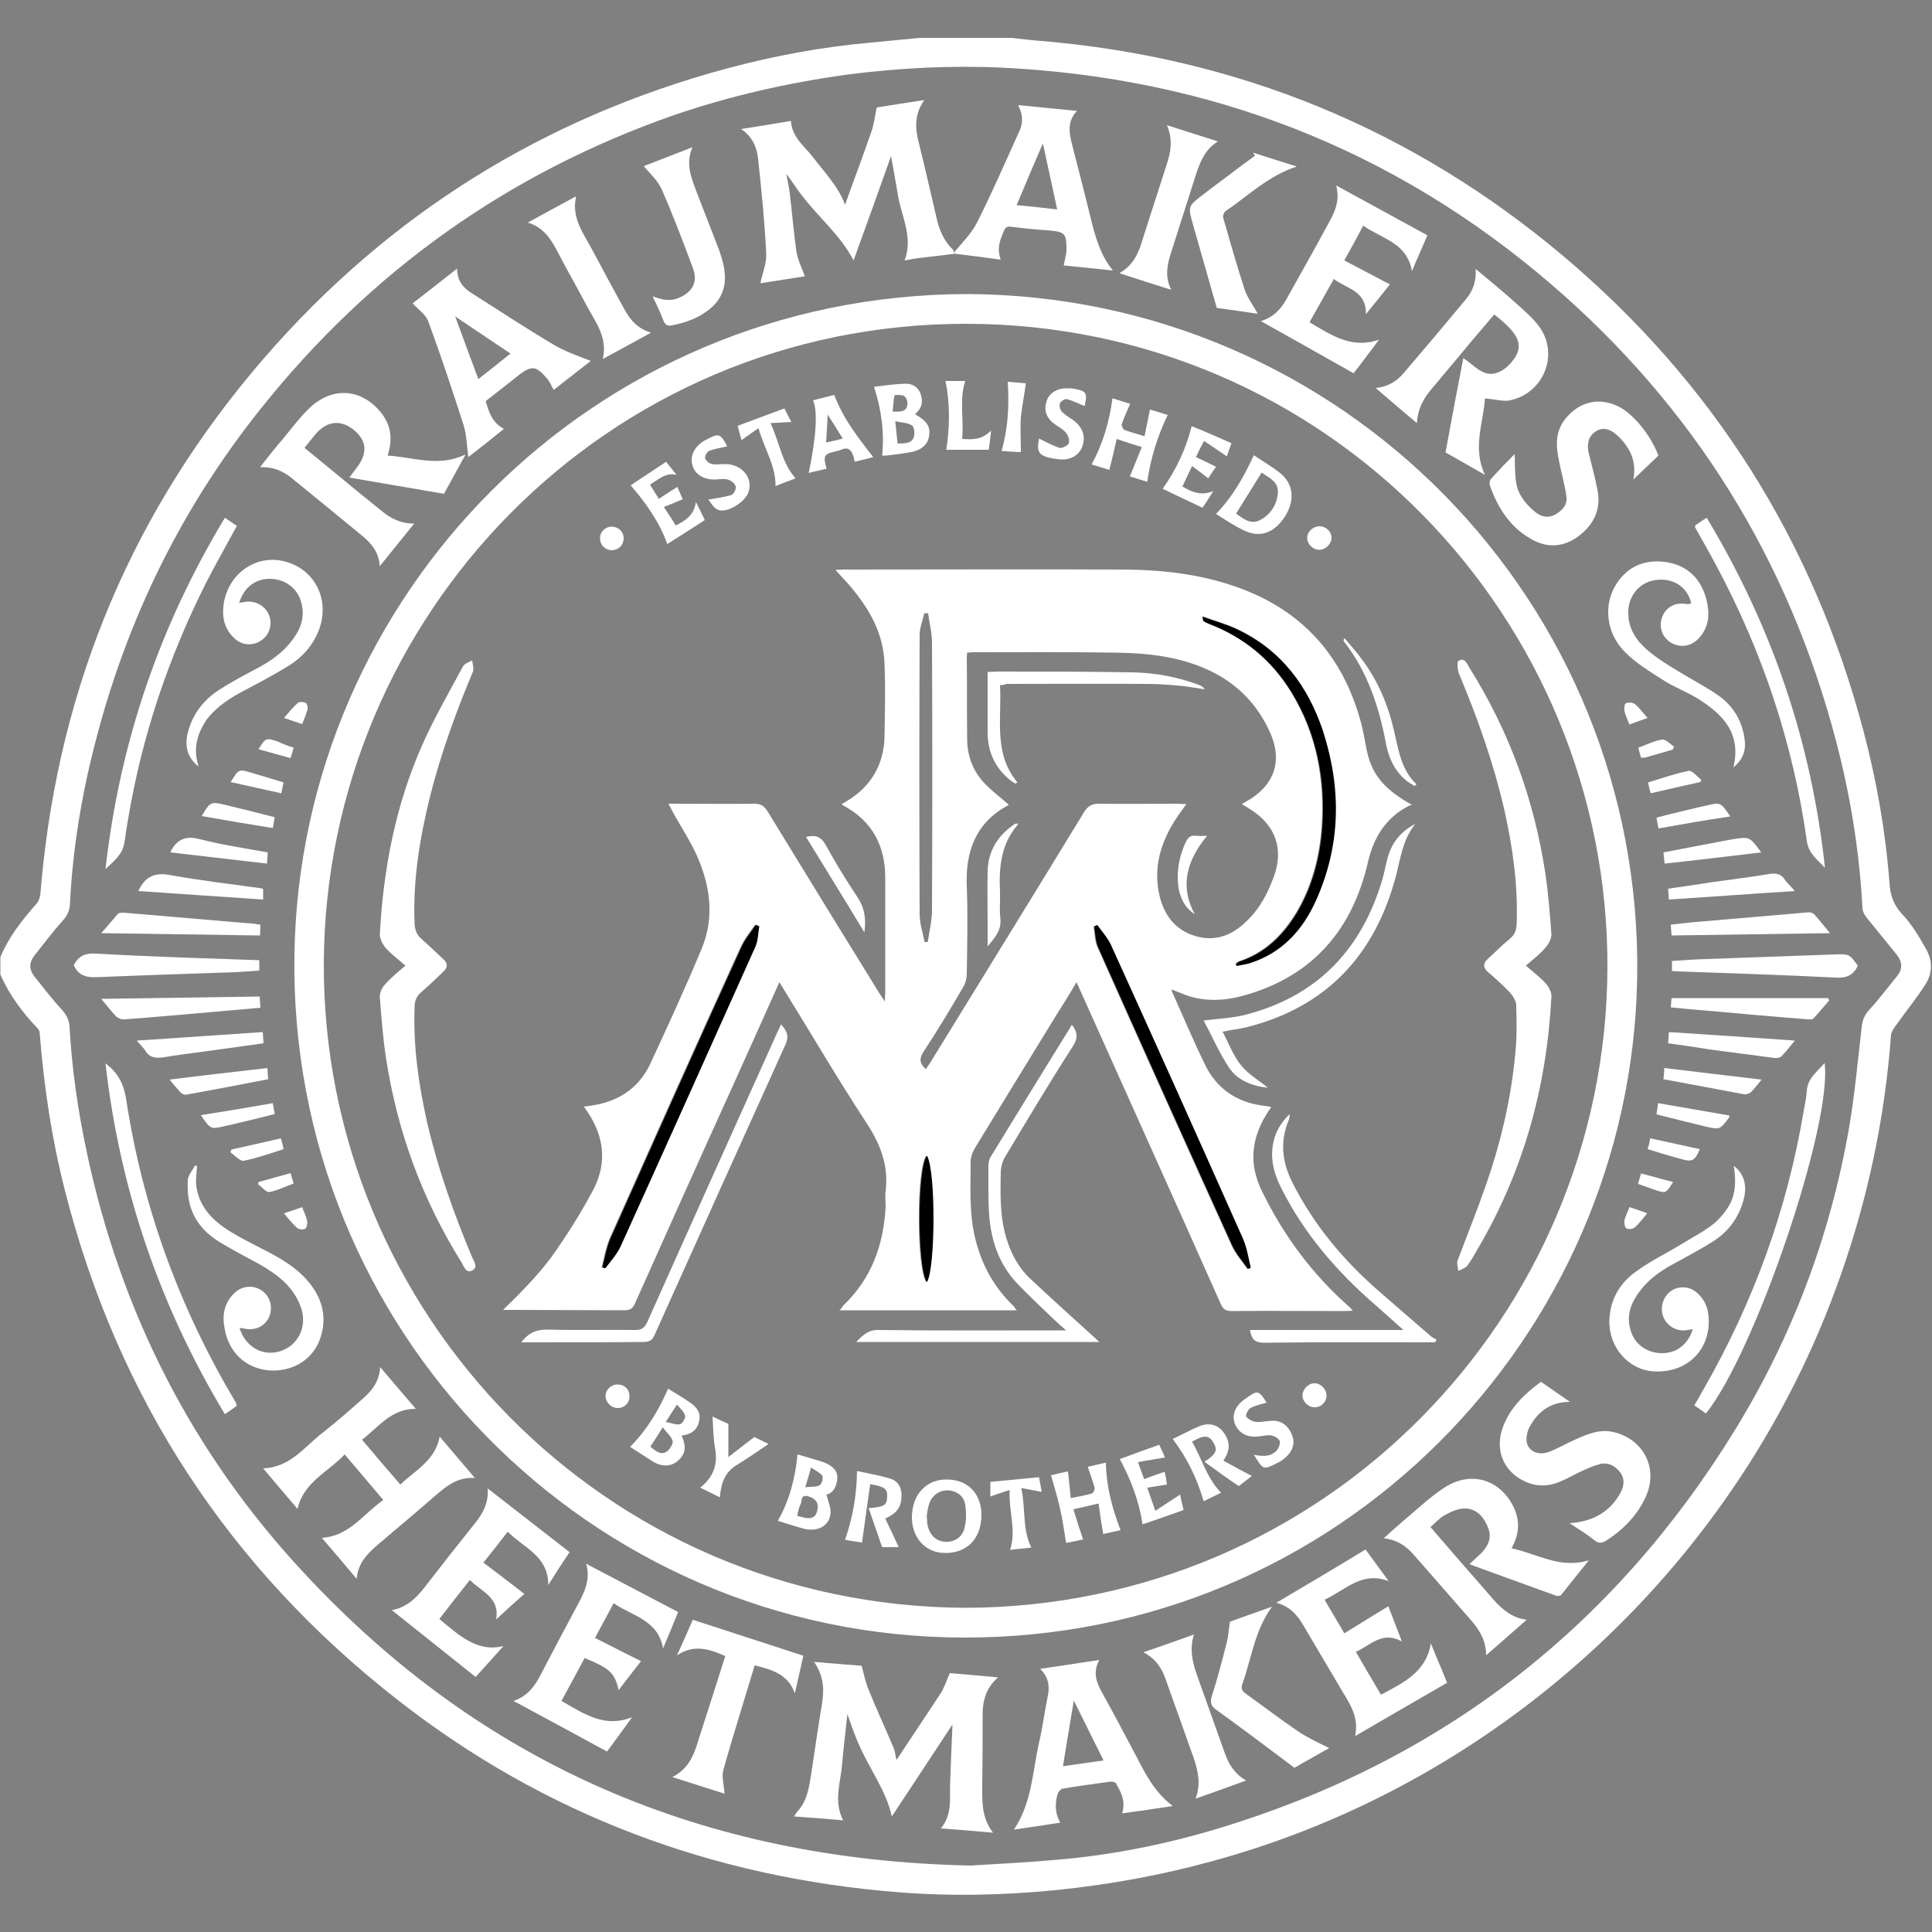 <svg xml:space="preserve" viewBox="0 0 500 500" y="0px" x="0px" xmlns:xlink="http://www.w3.org/1999/xlink" xmlns="http://www.w3.org/2000/svg" id="Layer_1" version="1.1">
<rect x="0" y="0" width="500" height="500" fill="#808080" stroke="none"/>
<g id="XMLID_7_">
	<path d="M0.1,247.7c2.2-5.3,5.7-9.7,9.5-14c1-1.2,0.9-3.4,1.1-5.2c4.7-51.5,23.9-96.9,57.8-136
		c32.2-37.1,72.2-62,119.7-74.8c12.3-3.3,24.8-5.6,37.4-6.7c4.2-0.4,8.3-0.8,12.5-1.2c7.9,0,15.7,0,23.6,0c2.6,0.3,5.2,0.6,7.8,0.8
		c50.9,4.3,96,22.8,135,55.6c38.9,32.8,64.8,73.9,77.8,123.1c3.4,12.9,5.7,26,6.7,39.3c0.2,3,1,5.5,3.2,7.9c2.5,2.6,4.4,5.8,6.2,9
		c1.7,2.9,1.8,6.2,0,9.1c-2.4,3.8-5.3,7.3-7.9,11c-0.5,0.7-1,1.5-1.1,2.2c-1.6,21.5-6,42.4-13.2,62.7
		c-25.9,73.5-87.5,130.8-162.6,151.2c-13.1,3.6-26.3,6-39.8,7.4c-13.8,1.4-27.6,1.7-41.4,0.6C184.5,485.9,141,469.7,103,440
		c-43.7-34.1-72.5-78.1-86.2-131.9c-3.4-13.3-5.4-26.7-6.5-40.4c0-0.6-0.2-1.2-0.6-1.6c-3.9-4.1-7.3-8.6-9.6-13.9
		C0.1,250.7,0.1,249.2,0.1,247.7z M251.2,482.8c6.6-0.4,14.5-0.8,22.4-1.5c14.2-1.2,28.1-4,41.7-8.1
		c57.6-17.4,102.2-51.9,133.7-103.1c14.8-24.1,24.6-50.1,29.5-78c1.5-8.7,2.3-17.6,3.3-26.3c0.2-1.8,0.7-3.1,2-4.5
		c2.5-2.7,4.7-5.7,7.1-8.6c1.5-1.8,1.5-3.7,0-5.6c-2.6-3.2-5.2-6.4-7.8-9.6c-0.6-0.7-1.1-1.7-1.1-2.6c-0.8-14.6-3.1-28.9-6.8-43
		c-12.3-47-36.8-86.5-73.6-118.2C360.7,38.5,313,20.1,259.2,17.5c-13.3-0.6-26.7,0.1-39.9,1.8c-15.3,2.1-30.3,5.5-44.9,10.5
		C131.5,44.8,96,70.1,67.7,105.5c-20.6,25.7-34.8,54.6-43,86.5c-3.6,13.8-5.9,27.8-6.6,42c-0.1,1.7-0.7,3-1.9,4.3
		c-2.6,2.9-4.9,6-7.3,9c-1.4,1.8-1.4,3.6,0,5.4c2.3,2.9,4.6,5.9,7.1,8.6c1.2,1.3,1.9,2.7,2,4.4c0.6,11,2.2,21.9,4.5,32.7
		c8.8,41.3,27.3,77.7,56.1,108.6C124.7,456.7,182.2,481.4,251.2,482.8z" fill="#FFFFFF" id="XMLID_765_"></path>
	<path d="M250.1,76.1c97.3,0.3,175.2,79.9,173.6,177c-1.6,92.7-77.1,170.9-174.3,170.7
		c-97-0.2-174.8-79.9-173.2-176.9C77.7,154.2,153.1,76.4,250.1,76.1z M249.9,416.1c93.1-0.3,165.7-75.6,166.1-165.5
		c0.4-90.4-72.4-166.7-165.9-166.8C157,83.7,84.2,159.3,83.8,249.3C83.5,339.8,156.4,415.7,249.9,416.1z" fill="#FFFFFF" id="XMLID_700_"></path>
	<path d="M245.8,433c3.8,0.3,8,0.7,12.5,1.1c-3.2,2.8-4,6.1-4,9.8c0,5.9,0,11.8-0.1,17.7
		c0,4.3-0.3,8.7,2.8,12.7c-4.7-0.4-8.9-0.8-13.5-1.1c3.1-3.8,2.2-8,2.4-12c0.2-5.3,0.4-10.5,0.6-14.9c-4.9,7.5-10.4,15.7-15.7,23.8
		c-1.4-6.6-5.8-12.3-8.6-18.8c-1.2-2.7-2.1-5.5-2.9-7.7c-0.4,4-1,8.6-1.4,13.3c-0.4,4.6-2.2,9.3,0.3,14.2c-4.3-0.4-8.3-0.7-12.7-1
		c0.3-0.5,0.5-0.8,0.7-1.1c2.8-2.9,3.2-6.6,3.8-10.3c0.9-6.1,1.8-12.2,2.8-18.2c0.6-4,0.1-7.1-2.1-10.4c4.4,0.4,8.6,0.7,12.3,1
		c0.6,2.3,1,4.3,1.8,6.2c2,5,4.3,9.9,6.4,14.9c0.5,1.2,0.6,2.5,0.8,3.3c3.7-5.6,7.6-11.4,11.4-17.2C244.4,436.8,244.9,435,245.8,433
		z" fill="#FFFFFF" id="XMLID_699_"></path>
	<path d="M246.9,65.7c-3.1,0.4-6.1,0.7-9.2,1.1c-1.1,0.1-2.2,0.4-3.6,0.6c2.3-6-0.8-11.3-1.7-16.8
		c-0.6-3.7-1.3-7.4-1.8-10.2c-3,8.5-6.4,17.9-9.7,27c-3.2-6.3-9.1-11.2-13.6-17.1c-1.3-1.7-2.4-3.5-3.8-5.3c0.3,1.7,0.7,3.4,0.9,5.1
		c0.6,5,1,10,1.7,14.9c0.3,2.2,1.4,4.3,2.2,6.5c-3.7,0.6-7.7,1.2-11.5,1.8c0.5-2.6,1.6-5.1,1.5-7.6c-0.4-8.2-1.2-16.3-2.1-24.5
		c-0.3-3-1.4-5.8-4.4-7.8c4.5-0.7,8.6-1.4,12.9-2.1c0.2,4,3.2,6.3,5.4,9c3.2,4.2,6.9,8,8.6,12.7c2.2-6.2,4.6-12.5,6.8-18.9
		c0.7-1.9,0.9-4,1.4-6.3c3.7-0.6,7.8-1.2,12.3-1.9c-2.6,3.7-2.4,7.3-1.4,11.1c1.6,6.5,3.1,13,4.6,19.5c0.7,3.1,1.9,5.9,4.3,8.2
		C246.8,64.9,246.8,65.3,246.9,65.7C246.9,65.7,246.9,65.7,246.9,65.7z" fill="#FFFFFF" id="XMLID_698_"></path>
	<path d="M98.4,353.8c3.2,3.8,6.1,7.2,9.2,10.8c-6.4,0-9.6,4.7-13.9,8c3.3,3.9,6.5,7.7,9.9,11.6
		c3.9-3.7,9-6.2,10.2-12.4c3.1,3.6,5.9,7,9.1,10.7c-4.6-0.3-7.5,2.2-10.5,4.8c-4.7,4.1-9.5,8.1-14.2,12.1c-2.8,2.4-5.5,4.8-5.9,9.2
		c-3.1-3.7-6-7.1-9-10.6c7.2-0.5,10.7-6.2,15.9-9.8c-3.4-4-6.6-7.8-10-11.8c-4.3,4.6-10.6,7.1-12.2,14.1c-3-3.5-5.8-6.8-8.9-10.5
		c7-0.2,10.7-5.6,15.4-9.2c3.7-2.9,7.2-6,10.7-9.1C96.3,359.8,98.1,357.6,98.4,353.8z" fill="#FFFFFF" id="XMLID_697_"></path>
	<path d="M395.1,419.2c-3.6,3.2-7,6.1-10.5,9.2c0-3.8-1.7-6.6-4-9.2c-4.9-5.6-9.8-11.2-14.7-16.8
		c-2-2.3-4.3-3.9-7.8-4.3c2.1-1.9,4-3.6,5.9-5.2c3.3-2.8,6.5-5.8,10.1-8.1c7.1-4.4,14.8-1.6,18,6.1c1.3,3.3,0.9,6.5-0.9,9.8
		c6.6,1.4,12.5,5.4,20,3.1c-2.6,3.2-4.9,6.1-7.2,9c-0.2,0.2-0.9,0.3-1.2,0.2c-7.2-2.6-14.3-5.2-21.5-7.8c-0.2-0.1-0.5-0.2-1-0.4
		c1.1-1,2-1.9,3-2.8c1.8-1.8,2.8-4,1.9-6.4c-1-2.7-2.8-5.1-5.9-5.2c-1.8-0.1-3.7,0.8-5.4,1.7c-1.3,0.7-2.4,2-3.7,3.1
		c4.4,5.1,8.8,10.2,13.2,15.2c1.1,1.3,2.2,2.5,3.3,3.8C389,416.7,391.4,418.7,395.1,419.2z" fill="#FFFFFF" id="XMLID_696_"></path>
	<path d="M384.3,103.1c-0.4,6.4-3.3,12.8,0,19.8c-3.7-2.1-7.1-4.1-10.2-5.8c1.5-8.2,3-16.2,4.6-24.4
		c2.9,1.8,5.3,5.3,9.2,3.6c1.7-0.7,3.2-2.3,4.2-3.8c2.2-3.5,0.6-6.5-5.4-11.1c-2.7,3.2-5.5,6.4-8.2,9.7c-2.6,3.1-5.1,6.1-7.7,9.2
		c-2.2,2.5-3.9,5.3-4.1,9.2c-3.7-3.1-7-5.9-10.7-9.1c3.3-0.3,5.6-1.8,7.4-4c5.4-6.3,10.8-12.7,16.1-19.1c1.7-2.1,2.6-4.5,2.4-7.7
		c3.8,3.2,7.4,6.1,10.8,9.2c2,1.8,4.1,3.6,5.7,5.8c5.3,7.4,0.8,17.7-8.2,19.1C388.4,103.8,386.5,103.3,384.3,103.1z" fill="#FFFFFF" id="XMLID_695_"></path>
	<path d="M100.3,117.9c1.3-3.9,1-7.4-1.3-10.6c-5-6.7-12.7-7.5-18.8-1.8c-2.5,2.4-4.7,5.3-6.9,8
		c-2,2.3-3.9,4.7-6,7.4c3.3-0.1,5.7,0.9,7.9,2.6c6.3,5.1,12.5,10.2,18.7,15.3c2.3,1.9,4.1,4.1,4.4,7.7c3.1-3.8,5.9-7.3,8.9-11
		c-3.6,0-6.2-1.4-8.6-3.4c-4.2-3.4-8.4-6.8-12.6-10.3c-2.4-2-4.8-3.9-7.2-5.9c1.1-1.4,2-2.5,3-3.7c2.9-3.3,6.4-3.6,9.7-1
		c3.4,2.8,3.7,5.9,1,9.6c-0.7,0.9-1.4,1.9-2.1,2.8c8.3,1.4,16.3,2.8,24.5,4.2c0.8-1.5,1.8-3.2,2.7-4.9c0.9-1.7,1.8-3.3,2.9-5.3
		C113.5,121,107,118.3,100.3,117.9z" fill="#FFFFFF" id="XMLID_2_"></path>
	<path d="M347.9,67.4c4,2.1,7.8,4.1,11.8,6.2c-2,2.5-3.9,4.9-6.2,7.7c0.1-6.1-4.9-6.5-8.3-9.1
		c-2.2,3.9-4.2,7.5-6.3,11.2c5.6,3.3,10.9,7,18,4.5c-2.2,2.9-4.4,5.9-6.6,8.7c-8-4.5-15.9-9-24-13.5c3.3-1,5.2-3.1,6.7-5.8
		c3.8-6.8,7.7-13.7,11.4-20.6c1.4-2.6,2.3-5.3,1.4-8.7c8,4.4,15.8,8.6,23.6,12.9c-1.2,2.9-2.6,5.9-4,9.3c-1.2-7.4-7.8-8.4-12.6-11.8
		C351.1,61.6,349.6,64.4,347.9,67.4z" fill="#FFFFFF" id="XMLID_684_"></path>
	<path d="M163.6,444.4c-2.2,3-4.4,6.1-6.5,8.9c-8.1-4.4-16-8.7-24.2-13.1c3.8-1.3,5.7-4.1,7.3-7.3
		c3-5.8,6.1-11.6,9.2-17.4c1.8-3.3,3.5-6.6,2.3-10.8c8,4.2,15.8,8.3,23.8,12.5c-1.2,2.9-2.4,5.9-3.9,9.4c-1.3-7.4-7.9-8.3-12.8-11.7
		c-1.6,3.1-3.2,5.9-4.8,9c4,2,7.8,4,11.9,6c-1.9,2.4-3.8,4.9-5.8,7.5c-1-4.4-2.2-5.6-8.8-8.3c-2,3.7-3.9,7.3-6,11.1
		C151.1,443.5,156.5,447.3,163.6,444.4z" fill="#FFFFFF" id="XMLID_683_"></path>
	<path d="M370.3,425.3c1.4,3.5,2.9,6.9,4.2,10.2c-8,4.6-15.7,9.1-23.8,13.8c1-4.6-1.1-8-3.2-11.4
		c-3.4-5.7-6.7-11.4-10.1-17.1c-1.6-2.8-3.6-5.1-7.1-6c7.8-4.6,15.4-9.1,23.1-13.8c1.8,2.5,3.8,5.2,6,8.2c-7-2.7-11.3,2.4-16.6,4.8
		c1.7,3,3.4,5.7,5.1,8.7c3.8-2.3,7.4-4.6,11.4-7c1.1,2.9,2.2,5.7,3.5,9.1c-5.1-2.8-8.1,1-11.9,2.7c2.2,3.8,4.3,7.4,6.5,11.1
		C363.1,435.5,369.1,432.8,370.3,425.3z" fill="#FFFFFF" id="XMLID_682_"></path>
	<path d="M141.9,410.2c0-7.6-6.4-9.6-10.5-13.8c-2.1,2.7-4.1,5.3-6.3,8c3.6,2.7,7,5.3,10.6,8.1
		c-2.4,2.1-4.7,4.2-7.3,6.6c1-5.8-3.9-7.2-6.8-10.2c-2.7,3.4-5.3,6.7-7.9,10.1c5,4.1,9.7,8.7,16.6,7c-2.3,2.6-4.8,5.3-7.2,8
		c-7.3-5.8-14.4-11.5-21.7-17.3c3.8-0.7,6.2-3,8.4-5.8c4.4-5.7,8.8-11.3,13.3-16.9c2-2.5,3.4-5.3,3.1-8.8c7.1,5.5,14,10.9,21.2,16.5
		C145.7,404.2,143.9,407,141.9,410.2z" fill="#FFFFFF" id="XMLID_681_"></path>
	<path d="M429.2,117.9c-2.1,2-4.3,4.1-6.5,6.2c0.9-4.5-0.7-8-3.7-11c-2.1-2.1-4-2.6-5.8-1.6
		c-1.9,1.1-2.7,3.1-2,5.9c0.8,3.3,1.7,6.5,2.3,9.8c0.8,4.8-1.1,8.6-4.9,11.5c-3.7,2.8-7.8,3.2-11.8,1.1c-5.7-3-9.1-8.1-11.2-14.1
		c-0.2-0.5-0.1-1.3,0.2-1.7c2-2.2,4-4.3,6.2-6.5c0.1,2.8,0,5.2,0.4,7.5c0.5,3.1,2.5,5.5,4.9,7.5c1.5,1.2,3.3,1.7,5.1,0.7
		c1.9-1,3.3-2.6,3-4.7c-0.5-3.4-1.5-6.7-2.1-10.1c-0.7-3.6-0.6-7,1.8-10c3.8-4.7,9.2-5.8,14.5-2.8
		C423.2,107.8,427.2,112.7,429.2,117.9z" fill="#FFFFFF" id="XMLID_680_"></path>
	<path d="M406.2,394.2c5.9-0.4,10.5-2.8,13.3-8.1c0.9-1.8,1-3.7-0.4-5.3c-1.4-1.7-3.3-2.5-5.4-1.8
		c-1.4,0.4-2.8,1-4.1,1.6c-2,0.9-4,2.1-6,2.9c-2.8,1.2-5.8,1.3-8.7,0c-5.8-2.5-8.2-8.3-5.9-14.3c1.9-5,5.6-8.5,9.8-11.6
		c2.6,1.8,5,3.5,7.5,5.2c-4.9,0-8.2,2.4-10.4,6.4c-0.6,1.1-1,2.7-0.8,4c0.5,2.5,3.2,3.6,5.9,2.5c2.3-0.9,4.5-2.2,6.8-3.2
		c3.1-1.4,6.2-2.7,9.7-1.9c7.8,1.8,11.7,9.3,8.5,16.6c-2.2,4.9-5.8,8.6-10.3,11.5c-1.1,0.7-2,0.8-3.1-0.1
		C410.5,396.9,408.3,395.6,406.2,394.2z" fill="#FFFFFF" id="XMLID_679_"></path>
	<path d="M179.3,419.2c9.6,3.1,19,6.2,28.6,9.3c-0.7,3.1-1.4,6.4-2.2,9.7c-1.7-4.8-5.8-6.1-10.4-7.2
		c-2.7,9.1-5.6,18.1-8.1,27.1c-0.5,1.8,0.2,3.9,0.3,6.1c-4.2-1.3-8.7-2.8-13.5-4.3c4-2,5.5-5.4,6.6-9.1c2.4-7.4,4.7-14.7,7.1-22.2
		c-4.2-1.9-8.2-3.1-12.5-0.2C176.7,425.2,178,422.1,179.3,419.2z" fill="#FFFFFF" id="XMLID_678_"></path>
	<path d="M448.7,301.7c2.8,2.2,3.6,5.3,2.4,9.3c-1.3,4.4-4,7.9-7.8,10.3c-3.3,2.1-6.8,3.9-10.2,5.8
		c-4,2.1-7.5,4.8-9.9,8.8c-1.6,2.6-2.1,5.4-1.2,8.4c1,3.6,4.3,5.9,8.1,5.9c3.8,0,6.7-2.2,8-6.2c-0.5,0.1-0.9,0.1-1.3,0.2
		c-2.5,0.5-5.1-0.7-6.2-3.1c-1.1-2.3-0.4-5.2,1.6-6.8c2-1.6,5-1.5,6.9,0.2c2.7,2.3,3.3,5.3,3.1,8.6c-0.6,7.4-6.5,12.3-14.3,11.8
		c-6.5-0.4-11.6-6.3-11.4-13.2c0.2-5.4,2.7-9.7,7-12.7c3.7-2.7,7.9-4.7,11.8-7.1c2.9-1.8,6.1-3.4,8.7-5.6
		C448.6,311.9,449.7,308.2,448.7,301.7z" fill="#FFFFFF" id="XMLID_677_"></path>
	<path d="M437.7,156.2c-0.9-4.2-4.6-6.7-9.1-6.1c-4.3,0.5-7.4,4.2-7.2,8.8c0.1,3.9,2.1,6.9,4.9,9.3
		c2.3,2,4.9,3.6,7.5,5.2c3.7,2.3,7.7,4.3,11.2,6.8c3.7,2.7,5.9,6.5,6.5,11.1c0.4,2.7-0.3,5.2-2.9,7.3c2.1-8.7-2.6-13.6-8.9-17.6
		c-3.1-2-6.6-3.2-9.6-5.2c-3.3-2.1-6.7-4.2-9.4-6.9c-5.2-5-5.9-12.8-2.1-18.2c3.1-4.5,7.6-6,12.8-5.2c5.4,0.9,8.8,4.3,10.2,9.6
		c0.9,3.5,0.8,6.9-1.7,9.8c-2,2.4-5,2.9-7.5,1.4c-2.3-1.4-3.2-4.2-2.2-6.7c1.1-2.7,3.6-3.9,6.8-3.2
		C437.2,156.2,437.4,156.1,437.7,156.2z" fill="#FFFFFF" id="XMLID_676_"></path>
	<path d="M51.4,198.4c-3-2.4-3.8-5.5-2.6-9.5c1.3-4.4,4-7.8,7.8-10.3c3.1-2,6.3-3.7,9.5-5.4
		c4.3-2.2,8.1-5,10.6-9.1c1.6-2.6,2.1-5.4,1.2-8.4c-1-3.6-4.3-5.9-8.1-5.9c-3.8,0-6.7,2.3-7.9,6.2c0.5-0.1,0.9-0.1,1.4-0.2
		c2.5-0.5,5.1,0.8,6.2,3.1c1.1,2.3,0.4,5.2-1.7,6.7c-2.1,1.6-5,1.5-6.9-0.2c-2.9-2.5-3.5-5.7-3-9.2c1.3-7.9,8.4-12.8,15.8-10.9
		c7.7,2,11.6,9.6,9,17.3c-1.5,4.2-4.3,7.4-8,9.7c-3.7,2.3-7.5,4.3-11.3,6.3c-3.8,2-7.3,4.2-9.9,7.6C51,189.9,49.9,193.7,51.4,198.4z" fill="#FFFFFF" id="XMLID_675_"></path>
	<path d="M62,343.7c1.5,4.9,6,7.4,10.5,6c4.7-1.5,7.1-6.4,5.4-11.3c-1.9-5.4-6.1-8.6-10.9-11.3
		c-3.5-1.9-7-3.7-10.4-5.8c-3.4-2.1-6.1-5.1-7.3-9c-0.7-2.2-0.8-4.6-0.7-6.9c0.1-1.3,1.2-2.5,1.9-3.8c0.2,0.1,0.3,0.1,0.5,0.2
		c-0.1,1.7-0.4,3.4-0.2,5.1c0.6,4.7,3.4,8.1,7.1,10.7c2.7,1.9,5.7,3.4,8.6,4.9c4.5,2.3,9.1,4.6,12.6,8.4c4,4.3,5.7,9.4,3.9,15.1
		c-1.7,5.5-6.7,8.8-12.6,8.7c-5.9-0.2-10.5-3.8-12-9.6c-0.9-3.6-0.9-7.1,1.9-10.1c2-2.2,5-2.6,7.3-1.1c2.3,1.5,3.1,4.3,2.1,6.8
		c-1.1,2.6-3.7,3.8-6.7,3.1C62.7,343.7,62.5,343.7,62,343.7z" fill="#FFFFFF" id="XMLID_674_"></path>
	<path d="M168.9,76.7c2.5,0.9,4.6,1.4,7,0.3c3.3-1.5,4.7-4,3.5-7.4c-2.6-7-5.2-13.9-8.2-20.7
		c-1-2.2-3-4-4.6-5.9c3.8-1.5,8-3.1,12.6-4.9c-1.9,4.4-0.2,8.1,1.2,11.9c1.9,4.9,3.8,9.8,5.7,14.7c0.6,1.8,1.2,3.6,1.4,5.5
		c0.5,3.7-0.6,7-3.5,9.5c-2.9,2.5-6.4,3.8-10.1,4.5c-1,0.2-1.7,0-2.2-1.2C170.9,80.8,169.9,78.8,168.9,76.7z" fill="#FFFFFF" id="XMLID_673_"></path>
	<path d="M324.3,39.5c3.6,1.2,7.3,2.3,11.3,3.6c-7.4,2.4-12.6,7.6-18.5,11.6
		c-0.4,0.3-0.7,1.3-0.5,1.8c1.8,6.2,3.5,12.3,5.5,18.4c0.7,2.2,2.3,4.2,3.4,6.3c-3.6-0.5-7.4-1.1-10.6-1.5
		c-2.1-7.4-4.1-14.4-6.1-21.4c-1.4-4.9-1.4-4.9,2.5-7.9c3.1-2.4,6.3-4.7,9.4-7.1c1.4-1,2.7-2,4.1-3
		C324.6,40.1,324.5,39.8,324.3,39.5z" fill="#FFFFFF" id="XMLID_672_"></path>
	<path d="M344,452.4c-2.8,1.6-6.1,3.4-9,5.1c-6.8-5.1-13.4-10.1-20.1-14.9c-1.4-1-1.8-1.8-1.3-3.6
		c1.5-4.6,2.7-9.3,3.9-14c0.4-1.6,0.5-3.3,0.8-5.3c3.2-1.2,6.8-2.4,10.9-3.9c-4.5,6.2-5.3,13.3-7.6,19.8c-0.5,1.2-0.3,2,0.9,2.8
		c4.5,3.2,8.9,6.6,13.5,9.7C338.5,449.8,341.4,451.1,344,452.4z" fill="#FFFFFF" id="XMLID_671_"></path>
	<path d="M438.7,136c0.9-0.6,1.8-1.3,3-2c16.9,28.1,27.1,58.1,30.6,90.6c-1.9-2.1-4.3-3.7-4.7-7
		c-3.5-25-11.4-48.7-23.3-71c-1.8-3.4-3.7-6.7-5.6-10.1C438.7,136.4,438.7,136.3,438.7,136z" fill="#FFFFFF" id="XMLID_670_"></path>
	<path d="M58.2,134c1.1,0.8,2.1,1.4,3.1,2.1c-2.6,4.8-5.2,9.4-7.6,14c-10,19.7-17,40.4-20.6,62.2
		c-0.3,1.7-0.6,3.5-0.8,5.2c-0.4,2.8-1.3,4.1-5,7.4C31,192.1,41.3,162,58.2,134z" fill="#FFFFFF" id="XMLID_669_"></path>
	<path d="M61.3,363.8c-1,0.7-1.9,1.4-3.1,2.2c-16.9-28.1-27.2-58.2-30.9-90.8
		c3.5,2.6,4.8,5.7,5.4,9.6c4.3,28,13.9,54,28.4,78.3C61.1,363.2,61.1,363.4,61.3,363.8z" fill="#FFFFFF" id="XMLID_668_"></path>
	<path d="M441.5,365.8c-1-0.7-1.9-1.3-3-2.1c0.9-1.5,1.6-2.8,2.4-4.2c12.9-22.5,21.6-46.4,25.9-72
		c0.3-1.7,0.7-3.5,0.8-5.2c0.2-3.3,2.7-4.9,4.6-7.2C474.3,290.9,454.3,349.8,441.5,365.8z" fill="#FFFFFF" id="XMLID_667_"></path>
	<path d="M168.5,86.1c-4.3,2.3-8.2,4.5-12.5,6.8c1.3-5.5-1.8-9.4-4-13.5c-2.6-4.9-5.4-9.8-8-14.8
		c-1.6-3-3.5-5.8-7.4-7c4.2-2.3,8.2-4.5,12.5-6.8c-1.3,5.7,2,9.7,4.3,14.1c2.6,4.9,5.3,9.9,8,14.8C162.9,82.5,164.8,85,168.5,86.1z" fill="#FFFFFF" id="XMLID_666_"></path>
	<path d="M309,423c-1.2,3.7-0.4,7.1,0.7,10.3c2.4,6.7,4.8,13.5,7.2,20.2c1,2.9,2.5,5.5,5.6,7.3
		c-4.4,1.6-8.6,3.1-13.1,4.7c1.5-3.9,0.6-7.4-0.6-10.9c-2.4-6.7-4.8-13.5-7.2-20.2c-1-2.8-2.6-5.2-5.7-6.8
		C300.4,426.1,304.5,424.6,309,423z" fill="#FFFFFF" id="XMLID_665_"></path>
	<path d="M303.1,75c-4.7-1.5-8.9-2.8-13.4-4.3c3.5-2,4.9-5,5.9-8.4c2.1-6.6,4.2-13.1,6.3-19.6
		c1.1-3.3,1.7-6.6,0.1-10.3c4.5,1.4,8.7,2.8,13.2,4.2c-3.4,2.1-4.6,5.3-5.7,8.6c-2.2,6.8-4.3,13.6-6.5,20.4
		C302.1,68.5,301.4,71.5,303.1,75z" fill="#FFFFFF" id="XMLID_664_"></path>
	<path d="M432.7,251.3c0-1,0-1.7,0-2.6c2.1-0.1,4.2-0.3,6.3-0.4c12-0.4,23.9-0.9,35.9-1.3
		c3.7-0.1,3.7-0.1,5.9,2.9c-1.1,2.5-3,3.3-5.8,3.1c-13.5-0.7-27-1.1-40.6-1.6C433.9,251.4,433.4,251.3,432.7,251.3z" fill="#FFFFFF" id="XMLID_663_"></path>
	<path d="M67.1,248.5c0,1,0,1.8,0,2.7c-2.2,0.1-4.2,0.3-6.3,0.4c-12,0.4-23.9,0.8-35.9,1.3
		c-2.8,0.1-4.7-0.6-5.8-3.1c1.2-2.5,3.1-3.2,5.9-3C38.9,247.6,52.9,248,67.1,248.5z" fill="#FFFFFF" id="XMLID_662_"></path>
	<path d="M67.4,239.3c0,0.9-0.1,1.7-0.1,2.8c-13.6-0.2-27-0.4-41.1-0.6c1.7-1.9,3-3.5,4.3-5
		c0.3-0.3,1-0.3,1.5-0.3c10.6,0.9,21.1,1.8,31.7,2.7C64.8,238.9,66,239.1,67.4,239.3z" fill="#FFFFFF" id="XMLID_661_"></path>
	<path d="M432.6,242.1c-0.1-1.1-0.1-1.8-0.2-2.8c2.7-0.3,5.2-0.6,7.8-0.8c9.3-0.8,18.6-1.6,27.9-2.4
		c0.5,0,1.1,0.2,1.4,0.5c1.3,1.4,2.5,3,4.1,4.9C459.8,241.7,446.3,241.9,432.6,242.1z" fill="#FFFFFF" id="XMLID_660_"></path>
	<path d="M432.4,260.7c0.1-1,0.1-1.7,0.2-2.4c13.5,0,27,0,40.5,0c0.1,0.2,0.2,0.4,0.3,0.6
		c-1.4,1.6-2.7,3.2-4.1,4.7c-0.3,0.3-1,0.2-1.5,0.2c-8.9-0.7-17.8-1.5-26.7-2.3C438.3,261.3,435.5,261,432.4,260.7z" fill="#FFFFFF" id="XMLID_659_"></path>
	<path d="M26.2,258.5c13.9-0.2,27.3-0.4,41-0.6c0.1,1,0.1,1.8,0.2,2.9c-4.6,0.4-9.1,0.8-13.6,1.2
		c-7.2,0.6-14.4,1.3-21.6,1.8c-0.7,0.1-1.7-0.3-2.2-0.8C28.7,261.6,27.6,260.2,26.2,258.5z" fill="#FFFFFF" id="XMLID_658_"></path>
	<path d="M464.5,230.6c-11.1,0.7-21.8,1.5-32.6,2.2c-0.1-1.1-0.1-1.9-0.2-2.8
		c3.9-0.6,7.7-1.1,11.4-1.7c4.9-0.7,9.9-1.3,14.8-2.1c1.7-0.3,3.1-0.1,4.1,1.6C462.7,228.7,463.5,229.4,464.5,230.6z" fill="#FFFFFF" id="XMLID_657_"></path>
	<path d="M35.4,269.3c11.1-0.7,21.7-1.5,32.6-2.2c0.1,1,0.1,1.8,0.2,2.9c-5.1,0.7-10.1,1.4-15.1,2.1
		c-3.5,0.5-7.1,0.9-10.6,1.5c-2,0.3-3.7,0.3-4.9-1.7C37.1,271.1,36.3,270.4,35.4,269.3z" fill="#FFFFFF" id="XMLID_656_"></path>
	<path d="M431.7,270c0.1-1,0.1-1.8,0.2-2.9c10.8,0.7,21.5,1.4,32.6,2.2c-1.3,1.6-2.3,2.9-3.5,4.1
		c-0.4,0.4-1.2,0.4-1.8,0.4c-5.6-0.7-11.1-1.5-16.7-2.2C438.9,271,435.4,270.5,431.7,270z" fill="#FFFFFF" id="XMLID_655_"></path>
	<path d="M35.8,230.6c1.8-3.9,4.4-4.9,8.4-4.1c7.8,1.4,15.6,2.3,23.5,3.4c0.1,0,0.2,0.1,0.4,0.2
		c0,0.8,0,1.6,0,2.7C57.2,232.1,46.5,231.3,35.8,230.6z" fill="#FFFFFF" id="XMLID_654_"></path>
	<path d="M69.2,276.4c0.1,1.2,0.1,2,0.2,2.9c-7.1,1.4-14.1,2.7-21.2,4c-0.4,0.1-1-0.2-1.4-0.5
		c-0.9-1-1.8-2-2.9-3.4C52.5,278.3,60.7,277.4,69.2,276.4z" fill="#FFFFFF" id="XMLID_653_"></path>
	<path d="M430.5,279.3c0.1-1,0.2-1.8,0.2-2.9c8.4,1,16.6,2,25.2,3c-1.1,1.3-1.8,2.3-2.7,3.2
		c-0.4,0.4-1.3,0.7-1.8,0.6C444.4,281.9,437.6,280.6,430.5,279.3z" fill="#FFFFFF" id="XMLID_652_"></path>
	<path d="M455.8,220.6c-8.4,1-16.6,2-25,2.9c-0.1-1-0.2-1.8-0.3-2.9c5.3-1,10.5-2,15.7-3
		c0.7-0.1,1.5-0.3,2.2-0.4C452.8,216.5,452.8,216.5,455.8,220.6z" fill="#FFFFFF" id="XMLID_651_"></path>
	<path d="M44.1,220.6c0.2-0.5,0.3-0.6,0.3-0.7c1.6-2.7,3.7-3.6,7-2.8c5.8,1.5,11.8,2.4,17.9,3.5
		c-0.1,0.9-0.1,1.7-0.2,2.9C60.8,222.5,52.5,221.6,44.1,220.6z" fill="#FFFFFF" id="XMLID_650_"></path>
	<path d="M52.2,211.2c2.2-3.7,2.3-3.8,6.1-2.9c4.2,1,8.5,2.1,12.8,3.2c-0.2,1-0.3,1.8-0.5,2.8
		C64.4,213.3,58.4,212.3,52.2,211.2z" fill="#FFFFFF" id="XMLID_649_"></path>
	<path d="M429.2,214.4c-0.2-1-0.3-1.8-0.5-2.8c3.8-1,7.6-1.9,11.4-2.8c0.5-0.1,0.9-0.2,1.4-0.3
		c3.8-0.9,3.8-0.9,6.3,2.8C441.5,212.2,435.5,213.3,429.2,214.4z" fill="#FFFFFF" id="XMLID_648_"></path>
	<path d="M447.6,288.7c-0.1,0.4-0.1,0.5-0.1,0.5c-2.4,3.2-2.4,3.2-6.3,2.3c-4.1-1-8.2-2-12.5-3.1
		c0.1-0.9,0.3-1.8,0.4-2.9C435.4,286.6,441.4,287.6,447.6,288.7z" fill="#FFFFFF" id="XMLID_647_"></path>
	<path d="M70.6,285.5c0.2,1,0.3,1.8,0.5,2.8c-3.8,1-7.6,1.9-11.4,2.8c-0.5,0.1-0.9,0.2-1.4,0.3
		c-3.8,0.9-3.8,0.9-6.3-2.8C58.3,287.6,64.4,286.6,70.6,285.5z" fill="#FFFFFF" id="XMLID_646_"></path>
	<path d="M427.2,205.3c-0.3-1.1-0.5-1.8-0.7-2.8c3.6-1.1,7-2.3,10.5-3c0.9-0.2,2.2,1.5,3.3,2.3
		c-0.1,0.2-0.2,0.4-0.3,0.6C435.8,203.3,431.6,204.3,427.2,205.3z" fill="#FFFFFF" id="XMLID_645_"></path>
	<path d="M59.7,202.4c2.1-3.4,2.1-3.4,5.4-2.4c2.7,0.8,5.4,1.6,8.3,2.5c-0.2,0.9-0.4,1.7-0.6,2.8
		C68.4,204.3,64.1,203.4,59.7,202.4z" fill="#FFFFFF" id="XMLID_644_"></path>
	<path d="M426.4,297.4c0.3-1,0.5-1.7,0.7-2.8c4.3,0.9,8.6,1.9,12.8,2.8c-1.3,3.1-2,3.4-5,2.5
		C432.2,299.2,429.4,298.3,426.4,297.4z" fill="#FFFFFF" id="XMLID_643_"></path>
	<path d="M72.7,294.6c0.3,1.1,0.5,1.8,0.7,2.8c-3.5,1.1-6.8,2.3-10.3,3c-1,0.2-2.3-1.4-3.5-2.2
		c0.1-0.2,0.2-0.4,0.3-0.7C64,296.6,68.3,295.6,72.7,294.6z" fill="#FFFFFF" id="XMLID_642_"></path>
	<path d="M432.9,194c-2.3,0.7-4.6,1.3-6.9,2c-0.4,0.1-0.8,0.1-1.3,0.1c-0.2-0.8-0.5-1.6-0.7-2.6
		c2.2-0.8,4.1-1.8,6.2-2.1c0.9-0.1,2.1,1.2,3.1,1.9C433,193.6,433,193.8,432.9,194z" fill="#FFFFFF" id="XMLID_641_"></path>
	<path d="M76,193.5c-0.3,1-0.5,1.7-0.8,2.7c-2.8-0.8-5.5-1.5-8.3-2.3c1.9-3,1.9-3,5-2
		C73.1,192.5,74.4,193,76,193.5z" fill="#FFFFFF" id="XMLID_640_"></path>
	<path d="M75.2,303.6c0.3,1,0.5,1.8,0.8,2.7c-2.2,0.8-4.2,1.8-6.3,2.2c-0.8,0.1-1.9-1.3-2.9-2
		c0-0.2,0.1-0.4,0.1-0.6C69.6,305.2,72.2,304.4,75.2,303.6z" fill="#FFFFFF" id="XMLID_639_"></path>
	<path d="M433,305.9c-1.9,3-1.9,3-4.8,2c-1.4-0.5-2.8-1-4.3-1.5c0.3-0.9,0.5-1.7,0.8-2.7
		C427.5,304.4,430.2,305.2,433,305.9z" fill="#FFFFFF" id="XMLID_638_"></path>
	<path d="M421.7,312.4c1.6,0.5,3,1,4.6,1.6c-1.2,1.4-2.1,2.7-3.3,3.7c-0.5,0.4-1.6,0.5-2.1,0.2
		c-0.4-0.3-0.6-1.3-0.5-2C420.6,314.8,421.2,313.8,421.7,312.4z" fill="#FFFFFF" id="XMLID_637_"></path>
	<path d="M421.7,187.5c-0.5-1.2-1-2.3-1.3-3.5c-0.1-0.7,0-1.9,0.4-2c0.6-0.3,1.8-0.2,2.3,0.2
		c1.2,1,2.1,2.3,3.3,3.6C424.7,186.4,423.3,186.9,421.7,187.5z" fill="#FFFFFF" id="XMLID_636_"></path>
	<path d="M78.2,187.4c-1.5-0.5-2.9-1-4.7-1.6c1.3-1.5,2.3-2.8,3.6-3.9c0.4-0.3,1.4-0.3,2,0
		c0.4,0.2,0.6,1.2,0.5,1.7C79.2,184.9,78.7,186.1,78.2,187.4z" fill="#FFFFFF" id="XMLID_635_"></path>
	<path d="M73.5,314c1.7-0.6,3.1-1,4.7-1.6c0.5,1.2,1,2.4,1.3,3.6c0.1,0.6-0.1,1.7-0.5,2
		c-0.5,0.3-1.6,0.2-2.1-0.2C75.7,316.7,74.7,315.5,73.5,314z" fill="#FFFFFF" id="XMLID_634_"></path>
	<g id="XMLID_1_">
		<path d="M246.7,65.7C246.7,65.7,246.7,65.7,246.7,65.7C246.7,65.7,246.7,65.7,246.7,65.7
			C246.7,65.7,246.7,65.7,246.7,65.7z" fill="#FFFFFF" id="XMLID_4_"></path>
		<path d="M275.3,68.7c4,0.4,8.1,0.8,12.7,1.3c-3.1-3.9-4.3-8-5.4-12.2c-1.6-6.7-3.4-13.5-5.1-20.2
			c-0.8-3.1-1.4-6.1,1.2-8.9c-5.2-0.5-10.1-1-15.2-1.5c1.3,2.5,1.3,4.8,0.2,7c-3.6,7.9-7,15.8-10.9,23.5c-1.5,2.9-4,5.3-6.1,7.9
			c4,0.5,8,1,12.3,1.6c-1.1-2.9-0.2-5.1,0.8-7.4c0.4-1,0.9-1.3,2-1.1c3.1,0.4,6.2,0.7,9.3,0.9c4.6,0.4,4.9,0.7,4.9,5.3
			C275.9,66.2,275.5,67.4,275.3,68.7z M263.1,53.1c2.4-5.7,4.7-11.2,6.8-16c1.1,5.2,2.4,11,3.7,17.1
			C270.1,53.8,266.7,53.4,263.1,53.1z" fill="#FFFFFF" id="XMLID_13_"></path>
	</g>
	<path d="M303.5,467.4c-4.7-3.6-7-8.2-9.4-12.8c-2.9-5.5-5.8-11-8.8-16.4c-1.5-2.7-2.6-5.3-0.8-8.6
		c-5.2,0.8-10.1,1.5-15.3,2.3c2.3,2.3,2.5,4.7,1.9,7.4c-0.8,3.9-1.3,7.9-2.2,11.7c-1.7,7.5-1.8,15.5-6.5,22.5c4.2-0.6,8-1.2,12-1.8
		c-1.4-2.4-1.4-4.9-0.7-7.4c0.2-0.6,0.8-1.3,1.3-1.4c4.1-0.7,8.1-1.2,12.2-1.8c0.5-0.1,1.4,0.1,1.6,0.4c1.3,2.3,2.6,4.6,1.6,7.8
		C294.8,468.7,298.9,468.1,303.5,467.4z M275.1,457.1c0.9-5.8,1.9-11.4,2.8-17c2.5,5,5,10.1,7.7,15.5
		C282.1,456.1,278.7,456.6,275.1,457.1z" fill="#FFFFFF" id="XMLID_43_"></path>
	<path d="M143.1,89.1c-7.1-4.2-14-8.8-21-13.2c-2.2-1.4-3.8-3.2-3.8-6.4c-4.2,3.3-8.1,6.4-11.5,9
		c1.4,1.6,3.4,2.9,4,4.6c3.3,8.9,6.3,18,9.2,27c0.8,2.6,0.8,5.4,1.2,8.2c3.1-2.4,6.1-4.8,9.2-7.3c-3.1-1.7-3.9-4.4-4.7-7.2
		c2.9-2.3,5.7-4.4,8.4-6.6c3.5-2.7,4.6-2.6,7.5,0.8c0.7,0.8,1.1,1.9,1.7,2.9c3.3-2.6,6.5-5.1,9.6-7.5
		C149.5,92.1,146.1,90.9,143.1,89.1z M123.8,98.1c-2.1-5.6-4.1-11-6-16.2c4.6,3.1,9.4,6.3,14.3,9.6
		C129.3,93.8,126.6,95.9,123.8,98.1z" fill="#FFFFFF" id="XMLID_6_"></path>
	<path d="M104.9,249.9c-1.8-1.6-3.6-2.9-5.1-4.6c-0.8-0.9-1.5-2.4-1.5-3.5
		c0.9-16.8,4-33.1,10.8-48.6c3.1-7.1,7-13.8,10.7-20.7c0.4-0.8,1.6-1.1,2.4-1.6c0.1,1,0.5,2.1,0.2,2.9c-4.4,10.5-8.3,21.2-11.1,32.3
		c-2.7,10.9-4.5,21.9-4,33.1c0.1,1.6,0.6,2.8,1.8,3.8c1.9,1.7,3.8,3.5,5.7,5.3c1.1,1,1.1,2.1,0,3.1c-1.9,1.8-3.7,3.6-5.7,5.3
		c-1.2,1-1.8,2.2-1.8,3.8c-0.4,10.1,1,20,3.2,29.8c2.8,12.1,6.9,23.7,11.7,35.1c0.5,1.1,1.6,2.6,0,3.4c-1.6,0.8-2.1-1-2.7-2
		c-10.2-16.3-16.7-34-19.6-53c-0.8-5.2-1.2-10.5-1.6-15.7c-0.1-1.2,0.6-2.6,1.5-3.5C101.3,252.9,103.1,251.5,104.9,249.9z" fill="#FFFFFF" id="XMLID_586_"></path>
	<path d="M394.9,249.9c1.9,1.7,3.7,3,5.2,4.7c0.8,0.9,1.5,2.3,1.4,3.4c-1.2,23.2-7.2,45-19,65.1
		c-0.9,1.5-1.7,3.1-2.8,4.5c-0.5,0.6-1.5,0.9-2.3,1.3c-0.1-0.9-0.4-1.8-0.2-2.6c2.3-6.2,4.8-12.3,7-18.6c4.1-11.5,6.9-23.3,8-35.5
		c0.4-4,0.3-8,0.2-12c0-1.1-0.8-2.4-1.6-3.3c-1.8-1.9-3.8-3.7-5.8-5.4c-1.2-1.1-1.2-2.2,0-3.3c1.9-1.7,3.7-3.6,5.7-5.2
		c1.2-1,1.7-2.1,1.8-3.7c0.4-10.1-1-20-3.2-29.8c-2.8-12.1-6.9-23.7-11.7-35.1c-0.4-1-0.6-3.1-0.1-3.4c1.7-0.9,2.2,0.9,2.9,2
		c10.2,16.3,16.6,33.9,19.5,52.8c0.8,5.3,1.2,10.6,1.6,15.9c0.1,1.1-0.7,2.6-1.5,3.5C398.5,247,396.7,248.3,394.9,249.9z" fill="#FFFFFF" id="XMLID_585_"></path>
	<path d="M277.4,265.2c1.4,1.8,1.7,3.3,0.3,5.5c-6.1,9.5-11.9,19.2-17.7,28.9c-0.6,1-0.9,2.3-1,3.4
		c-0.1,5.8-0.3,11.6,1.4,17.3c1.2,4,3.1,7.7,6.2,10.6c5.4,5.1,11,10.1,16.5,15.1c0.4,0.3,0.7,0.7,1.4,1.3c-21.1,0-41.9,0-62.9,0
		c1.7-1.8,3.2-3.2,5.9-3.1c15.2,0.2,30.5,0.1,45.7,0.1c0.7,0,1.4,0,2.7,0c-1.3-1.1-2.1-1.9-2.9-2.6c-3.3-3.2-6.7-6.3-9.9-9.7
		c-4.6-4.9-6.6-11-7.1-17.5c-0.3-4.2-0.2-8.5-0.2-12.8c0-0.8,0.2-1.8,0.7-2.5c6.7-11,13.5-22,20.3-33
		C277,265.8,277.2,265.6,277.4,265.2z" fill="#FFFFFF" id="XMLID_584_"></path>
	<path d="M134.9,347.4c1.9-2.5,4-3.4,7-3.3c7.5,0.2,15,0,22.6,0.1c1.5,0,2.2-0.5,2.9-1.8
		c11.2-25.1,22.5-50.2,33.8-75.3c0.3-0.6,0.6-1.2,0.9-2c1.6,1.7,2.2,3.1,1.1,5.4c-11.3,25-22.6,50-33.8,75c-0.6,1.4-1.4,1.8-2.9,1.8
		C156.1,347.4,145.7,347.4,134.9,347.4z" fill="#FFFFFF" id="XMLID_583_"></path>
	<path d="M323.5,344.2c13.2,0,26.2,0,39.7,0c-2.7-2.4-5-4.5-7.3-6.5c-9.9-8.6-18.4-18.4-24.3-30.2
		c-2.1-4.1-3.1-8.3-1.8-12.9c0.7-2.3,1.9-4.3,4-6.3c-0.1,0.9-0.1,1.3-0.3,1.6c-2.3,5.6-1.7,10.9,1,16.2
		c5.5,10.9,13.2,20.1,22.4,28.1c4.5,3.9,9,7.8,13.5,11.7c0.4,0.3,0.9,0.5,1.4,0.8c-0.1,0.2-0.3,0.4-0.4,0.7c-0.7,0-1.4,0-2.1,0
		c-14,0-28-0.1-42.1,0.1C324.6,347.5,323.9,346.5,323.5,344.2z" fill="#FFFFFF" id="XMLID_582_"></path>
	<path d="M366.3,213.2c-3.2,3.9-3.8,8.7-5,13.4c-5.4,20.4-17.8,33.9-38.5,39.2c-2,0.5-4,0.7-6.4,1.2
		c1.6,3,2.7,6.1,4.7,8.6c1.9,2.4,4.7,4,7,5.9c-3.9-0.4-7.8-1.8-10.1-5.3c-2.5-3.8-4.3-8-6.5-12.1c3.9-0.5,7.5-0.6,10.9-1.5
		c18.5-4.8,29.9-16.8,35.3-34.8c0.5-1.7,0.8-3.5,1.3-5.3C360,218.2,362.5,215.2,366.3,213.2z" fill="#FFFFFF" id="XMLID_581_"></path>
	<path d="M296.9,124.7c-1.5-0.5-3.2-1-4.5-1.4c1-2.5,2-4.9,3.1-7.6c-2.3-0.7-4.2-1.3-6.5-2.1
		c-0.6,2.7-1.2,5.3-1.9,8c-1.3-0.4-3-0.9-4.6-1.4c2.9-5.3,4.6-11,5.4-17.1c1.5,0.4,3.1,1,4.6,1.4c-0.8,1.8-1.6,3.5-2.2,5.3
		c-0.1,0.4,0.4,1.4,0.8,1.5c1.6,0.6,3.2,1,5.1,1.6c0.5-2.3,0.9-4.5,1.4-6.9c1.4,0.4,3.1,0.9,4.6,1.4
		C299.5,113,297.8,118.6,296.9,124.7z" fill="#FFFFFF" id="XMLID_574_"></path>
	<path d="M284.3,389.1c-2.4,0.6-4.3,1-6.5,1.5c0.8,2.7,1.6,5.2,2.5,7.8c-1.4,0.3-3.1,0.7-4.4,0.9
		c-0.5-3.1-0.9-6.1-1.6-9c-0.6-2.8-1.5-5.6-2.3-8.5c1.2-0.3,2.9-0.7,4.4-1c0.2,2.3,0.5,4.5,0.7,6.9c2.1-0.4,3.8-0.7,5.5-1.2
		c0.3-0.1,0.8-1,0.7-1.4c-0.5-1.8-1.1-3.5-1.8-5.5c1.4-0.3,3.1-0.7,4.7-1.1c0.1,6.1,1.6,11.8,3.8,17.5c-1.4,0.3-3,0.7-4.5,1
		C285.1,394.6,284.7,392,284.3,389.1z" fill="#FFFFFF" id="XMLID_569_"></path>
	<path d="M232.6,400.4c-1.4,0-2.8,0-4.3,0c-1.2-3.4-2.3-6.7-3.5-10.1c4-0.3,4.7-0.7,4.8-2.9
		c0.1-2.1-0.7-2.7-4.4-3.3c-0.7,4.9-1.4,9.9-2.1,15.1c-1.2-0.2-2.9-0.4-4.4-0.7c2-5.8,3-11.5,3.1-17.8c2.7,0.6,5.8,1.1,8.7,2
		c2.1,0.7,3,2.6,2.8,4.9c-0.2,2.6-1.2,4-4.2,5.4C230.2,395.3,231.4,397.8,232.6,400.4z" fill="#FFFFFF" id="XMLID_560_"></path>
	<path d="M311.7,378.3c3.1-2,3.5-3,2.3-5c-1.1-1.9-2.4-2-5.5-0.2c2.5,4.3,3.8,9.4,7.5,13.2
		c-1.5,0.8-3.1,1.5-4.5,2.2c-1.7-5.9-4.3-11.2-8-16.1c2.2-1,4.5-2.3,6.9-3.3c2.4-1,4.7-0.4,6.1,1.4c1.8,2.3,2.1,4.7,0.1,7.5
		c2.5,1.4,4.9,2.7,7.4,4c-1,0.7-2.2,1.7-3.4,2.6C317.6,382.6,314.7,380.5,311.7,378.3z" fill="#FFFFFF" id="XMLID_559_"></path>
	<path d="M318.7,114.7c-0.5,1.4-0.9,2.6-1.2,3.4c-1.9-1.3-3.8-2.6-5.9-4c-0.8,1.5-1.4,2.7-2.1,4.2
		c1.8,0.8,3.4,1.6,5.2,2.5c-0.8,1.1-1.5,2.2-2,3c-1.4-1.1-2.7-2.1-4.2-3.2c-0.9,2-1.7,3.6-2.5,5.3c2.4,1.4,4.7,2.5,8,1.2
		c-1.1,1.8-2,3.1-2.8,4.3c-3.6-1.7-7-3.3-10.3-4.9c3.5-5,6-10.2,7.5-16.2C311.7,111.6,315.1,113.1,318.7,114.7z" fill="#FFFFFF" id="XMLID_555_"></path>
	<path d="M163.2,125.6c2.9-1.9,6-4,9.2-6.1c0.8,1.1,1.7,2.1,2.7,3.4c-3-0.7-4.7,1.3-6.9,2.5
		c0.8,1.3,1.5,2.4,2.3,3.7c1.7-1.1,3.2-2.1,4.8-3.1c0.5,1.2,1,2.3,1.4,3.2c-1.6,0.7-3.1,1.3-4.9,2c1.2,1.8,2.1,3.2,3.1,4.8
		c2.5-1.3,4.7-2.6,5.2-6.1c0.9,1.8,1.6,3.2,2.3,4.7c-3.3,2.1-6.5,4.2-9.7,6.2C170.6,135,167.2,130.2,163.2,125.6z" fill="#FFFFFF" id="XMLID_554_"></path>
	<path d="M302,384.2c-1.8,0.3-3.3,0.5-5.1,0.8c0.7,2,1.3,3.7,2.1,6c2.3-1.5,4.3-2.8,6.4-4.2
		c0.2,0.9,0.5,2.4,0.9,4c-3.6,1.3-7.1,2.5-10.6,3.7c-0.9-6-3-11.5-5.9-16.9c3.2-1.2,6.6-2.4,10.2-3.7c0.6,1.2,1.1,2.4,1.5,3.3
		c-2.2,0.4-4.5,0.7-7,1.2c0.6,1.7,1.1,3,1.6,4.4c1.8-0.7,3.5-1.3,5.3-1.9C301.7,382.1,301.9,383.3,302,384.2z" fill="#FFFFFF" id="XMLID_553_"></path>
	<path d="M183.3,129.3c2.1-0.4,4.1-0.6,6-1.2c0.6-0.2,1.3-1.6,1.1-2.2c-0.2-0.8-1.2-1.6-2.1-1.8
		c-1.1-0.3-2.3,0-3.4,0c-2.9,0-5.1-1.4-5.7-3.7c-0.7-2.4,0.5-4.8,3-6.3c0.1,0,0.1-0.1,0.2-0.1c3.6-2,4-1.9,5.8,1.5
		c-1.5,0.4-3.2,0.6-4.7,1.2c-0.5,0.2-1.2,1.4-1,1.9c0.2,0.7,1.1,1.4,1.8,1.5c1.1,0.2,2.3,0,3.4,0c4.3,0,7.3,3.6,6,7.3
		c-0.8,2.4-5.3,5.4-7.7,4.6C184.8,131.7,184,130.1,183.3,129.3z" fill="#FFFFFF" id="XMLID_552_"></path>
	<path d="M280.7,105.1c-1.5-0.6-3-1.4-4.6-1.8c-0.5-0.1-1.6,0.5-1.8,1.1c-0.2,0.6,0,1.6,0.5,2.1
		c0.8,0.9,1.9,1.5,2.9,2.2c2.6,1.9,3.4,4.4,2.3,7.1c-1,2.3-3.4,3.5-6.4,3c-0.3,0-0.5-0.1-0.8-0.1c-4-0.7-4.6-1.6-3.9-5.2
		c1.7,0.8,3.4,1.8,5.3,2.4c0.6,0.2,2.2-0.6,2.4-1.2c0.3-0.8-0.2-2.1-0.8-2.8c-0.9-1-2.2-1.6-3.2-2.4c-1.9-1.5-2.5-3.6-1.7-5.8
		c0.6-1.9,2.6-3.2,4.9-3.2c0.5,0,1,0,1.4,0C281.2,101.1,281.5,101.5,280.7,105.1z" fill="#FFFFFF" id="XMLID_551_"></path>
	<path d="M327.8,363c-1.4,0.4-2.9,0.7-4.2,1.4c-0.6,0.3-1.3,1.9-1.1,2.2c0.6,0.7,1.6,1.3,2.6,1.4
		c1.4,0.1,2.8-0.3,4.2-0.3c2.5-0.1,4.1,1.4,5,3.5c0.9,2.1,0.4,4-1.2,5.6c-0.6,0.6-1.3,1.2-2.1,1.6c-4.3,2.2-4,2-6.5-1.9
		c2.2,0.4,4.3,0.6,5.9-1.1c0.5-0.6,1-1.8,0.8-2.4c-0.2-0.7-1.3-1.3-2.1-1.5c-0.9-0.2-2,0.1-3,0.2c-3.1,0.5-5.5-0.7-6.5-3.2
		c-0.9-2.3,0.1-4.8,2.7-6.5C325.5,359.7,325.7,359.7,327.8,363z" fill="#FFFFFF" id="XMLID_550_"></path>
	<path d="M186.3,387.5c-1.7-0.8-3.4-1.7-5.1-2.5c3.3-2.6,4.6-5.8,3.9-9.9c-0.5-2.7-0.5-5.5-0.7-8.5
		c1.4,0.7,2.8,1.3,4.1,1.9c0,2.8,0,5.4,0,8.6c2.4-1.9,4.5-3.5,6.7-5.2c1,0.5,2.3,1.1,3.7,1.8c-2.8,1.9-5.4,3.7-8,5.3
		C187.6,380.9,186.6,383.8,186.3,387.5z" fill="#FFFFFF" id="XMLID_549_"></path>
	<path d="M205.9,123.8c-1.7,0.6-3.4,1.3-5.2,2c0.1-5.3-2.9-9.6-4.4-15c-1.7,1.2-3,2.1-4.4,3.1
		c-0.3-1.1-0.7-2.4-1-3.7c4.1-1.5,8-3,12.1-4.5c0.6,1.2,1.2,2.4,1.8,3.5c-1.7,0.1-3.3,0.2-5.4,0.3
		C201.8,114.6,202.3,119.8,205.9,123.8z" fill="#FFFFFF" id="XMLID_548_"></path>
	<path d="M268.9,382.3c0.3,1.5,0.5,2.8,0.7,3.8c-1.6-0.3-3.2-0.6-5.3-1c1.2,5.4,0.2,10.6,2.6,15.4
		c-1.8,0.2-3.6,0.4-5.5,0.6c1.7-5.1-0.4-10-0.1-15.5c-1.9,0.6-3.4,1.1-5,1.7c0-1,0-2.4,0-3.8C260.6,383.1,264.7,382.7,268.9,382.3z" fill="#FFFFFF" id="XMLID_547_"></path>
	<path d="M256.5,111.4c-0.2,2-0.4,3.4-0.6,5c-3.8,0-7.5,0-11,0c0.9-5.9,1-11.8-0.2-17.8
		c1.5,0,3.3,0,5.1,0c-1.6,4.9-0.3,9.9-0.8,15C251.8,113.8,254.2,113.8,256.5,111.4z" fill="#FFFFFF" id="XMLID_546_"></path>
	<path d="M348,165.2c1.4,1.7,2.9,3.3,4.2,5.1c4.2,5.5,6.9,11.7,8.5,18.5c1.2,5,1.8,10.3,5.9,14.2
		c-0.2,0.1-0.3,0.3-0.5,0.4c-0.8-0.5-1.6-0.9-2.3-1.5c-2.9-2.5-4.4-5.7-5.1-9.4c-1.8-9.6-4.8-18.7-10.9-26.5c-0.1-0.1,0-0.2-0.1-0.4
		C347.8,165.4,347.9,165.3,348,165.2z" fill="#FFFFFF" id="XMLID_545_"></path>
	<path d="M208.6,216.6c2.4-0.6,3.9-0.1,5.1,2.1c2.5,4.5,5.2,9,8.1,13.3c1.9,2.8,2.4,5.6,1.9,9.3
		C218.6,232.8,213.6,224.8,208.6,216.6z" fill="#FFFFFF" id="XMLID_544_"></path>
	<path d="M259.2,116.7c1.7-5.9,2-11.7,1.6-17.9c1.5,0.1,3.2,0.3,4.7,0.4c-0.4,3-1,5.9-1.3,8.8
		c-0.2,2.9,0,5.9,0,9C262.6,117,260.9,116.8,259.2,116.7z" fill="#FFFFFF" id="XMLID_543_"></path>
	<path d="M343.3,361c0.1,1.7-1.3,3.2-3,3.2c-1.6,0.1-3.2-1.4-3.2-3c-0.1-1.5,1.4-3.2,3-3.2
		C341.7,357.9,343.2,359.4,343.3,361z" fill="#FFFFFF" id="XMLID_542_"></path>
	<path d="M344.6,139.2c0,1.6-1.6,3.1-3.2,3.1c-1.6,0-3.1-1.5-3.1-3.1c0-1.6,1.5-3,3.2-3
		C343.2,136.2,344.6,137.6,344.6,139.2z" fill="#FFFFFF" id="XMLID_541_"></path>
	<path d="M158.3,136.3c1.7,0,3.1,1.3,3.1,3c0,1.8-1.3,3-3,3.1c-1.7,0-3.1-1.3-3.1-3
		C155.2,137.7,156.6,136.3,158.3,136.3z" fill="#FFFFFF" id="XMLID_540_"></path>
	<path d="M159.9,364.4c-1.7,0-3.1-1.4-3.2-3c0-1.7,1.4-3.1,3.1-3.1c1.8,0,3.1,1.2,3.1,3
		C163,363,161.6,364.4,159.9,364.4z" fill="#FFFFFF" id="XMLID_539_"></path>
	<path d="M353.6,193.6c-0.4-2.1-0.8-4.3-1.3-6.3c-4.6-17.4-15.2-29.4-32.3-35.4
		c-9.3-3.3-19-4.4-28.7-4.5c-24.4-0.1-48.8,0-73.2,0c-0.6,0-1.1,0.1-1.9,0.1c1.5,1.6,2.8,3,4,4.4c4.8,5.7,8.4,12,8.7,19.7
		c0.3,6.5,0.1,13,0,19.5c0,1.1-0.2,2.3-0.4,3.4c-1.3,6.3-5.1,10.6-10.7,13.6c0.3,0.2,0.4,0.4,0.7,0.5c7.3,4,10.6,10.4,10.6,18.5
		c0,9.9,0,19.8,0,29.7c0,0.6-0.1,1.2-0.1,2.4c-0.7-1-1-1.6-1.4-2.1c-9.7-15.7-19.4-31.5-29-47.2c-0.9-1.4-1.8-1.9-3.4-1.9
		c-6.8,0.1-13.6,0-20.3,0c-0.7,0-1.4,0-1.9,0c2.5,5,5.2,8.7,7.2,13.1c3.6,7.9,4.8,16.2,1.4,24.4c-4.2,10.1-8.8,20.1-13.4,30
		c-2.6,5.4-7,8.8-12.9,10.2c-1.3,0.3-2.7,0.5-4.2,0.7c5.1,6.8,6.3,14,2.5,21.4c-3.3,6.2-7,12.1-11.1,17.8
		c-3.6,4.8-8.2,9.4-12.3,13.4c0.4,0,0.9,0,1.5,0c10,0,19.9,0.1,29.9,0.1c1.4,0,2.1-0.4,2.7-1.7c8.3-18.6,16.6-37.1,25-55.6
		c4.1-9.1,8.2-18.2,12.4-27.6c0.5,0.8,0.9,1.4,1.3,2.1c7.1,11.5,13.9,23.1,21.3,34.4c3.6,5.5,5.7,11,4.9,17.6c-0.2,1.3,0,2.6,0,3.9
		c-0.5,9.9-3.6,18.6-10.9,25.6c-0.4,0.4-0.7,1.3-1.2,1.3c15.5,0,30.7,0,46.2,0c-0.4,0-0.6-0.6-0.8-0.9c-5.4-5.1-8.7-11.3-10.3-18.5
		c-1.4-6.3-1-12.7-1-19c0-1.1,0.4-2.4,1-3.4c7-11.5,14-22.9,21-34.3c1.8-2.9,3.6-5.7,5.4-8.8c0.4,0.8,0.7,1.5,1,2.2
		c12.1,27,24.3,54,36.3,81c0.6,1.4,1.3,1.9,2.8,1.9c9.8-0.1,19.7,0,29.5,0c0.6,0,1.1-0.1,1.9-0.1c-0.4-0.4-0.5-0.6-0.7-0.8
		c-9.7-8.5-17.2-18.6-22.8-30.1c-1.8-3.7-2.7-7.6-2-11.8c0.6-3.7,2.2-6.9,4.4-10c-0.9-0.2-1.6-0.3-2.4-0.4
		c-6.7-0.9-11.8-4.5-14.7-10.5c-3.1-6.3-5.8-12.8-8.7-19.2c0-0.1,0.1-0.2,0.1-0.3c1.6,0.6,3.1,1.3,4.7,1.8
		c5.2,1.5,10.4,0.9,15.4-0.7c16.9-5.2,26.7-17.1,30.6-34c1.5-6.5,4.6-11.5,10.5-14.6c0.2-0.1,0.5-0.2,0.9-0.3
		C357.9,204.1,354.8,200.1,353.6,193.6z M195.2,245c-11.6,25.9-23.2,51.8-34.9,77.6c-0.9,2-2.6,3.8-3.9,5.6
		c-0.2-0.1-0.5-0.2-0.7-0.3c0.7-2.6,1.1-5.3,2.2-7.7c11.2-25.1,22.4-50.2,33.8-75.2c0.9-2,2.4-3.8,3.7-5.7c0.3,0.1,0.6,0.2,0.9,0.3
		C195.9,241.5,195.9,243.4,195.2,245z M238,164.3c0-1.9,0.8-3.7,1.2-5.6c0.3,0,0.7,0,1,0c0.3,2.4,0.9,4.7,1,7.1
		c0.1,23.2,0.1,46.5,0,69.7c0,2.8-0.7,5.5-1.1,8.3c-0.3,0-0.5,0-0.8,0c-0.5-2.4-1.3-4.8-1.3-7.2C237.9,212.6,237.9,188.5,238,164.3z
		 M239.7,331.8c-2.5-3.4-2.6-29.3,0-32.7C242,302.9,241.9,328.2,239.7,331.8z M321.5,320.6c1,2.3,1.4,5,2,7.5
		c-0.2,0.1-0.4,0.2-0.7,0.3c-1.4-2-3-3.8-4-5.9c-11.7-25.8-23.3-51.6-34.8-77.4c-0.7-1.6-0.7-3.5-1-5.3c0.3-0.1,0.5-0.2,0.8-0.3
		c1.2,1.7,2.6,3.2,3.5,5.1C298.8,269.8,310.2,295.2,321.5,320.6z M308.3,241.9c-5.4-2.1-7.8-6.7-8.6-12.1c-1-7,1.4-13.2,5.3-18.9
		c0.6-0.8,1.2-1.6,2-2.8c-1,0-1.7-0.1-2.4-0.1c-6.7,0-13.4,0.1-20.1,0c-1.8,0-2.9,0.5-3.9,2.1c-13.1,21.5-26.4,43-39.6,64.5
		c-0.4,0.7-0.9,1.3-1.4,2.1c-1.7-1.5-1.7-2.8-0.6-4.5c3.6-5.5,7-11.1,10.3-16.8c0.6-1,0.9-2.3,0.9-3.4c0.1-7.5,0.3-15.1,0-22.6
		c-0.4-9.3,2.5-16.7,10.9-21.1c-2.2-2-4.6-3.7-6.6-5.9c-2.8-3.1-4.2-7-4.2-11.1c-0.1-7.1,0-14.2-0.1-21.3c0-0.3,0.1-0.6,0.1-1.1
		c0.5,0,1-0.1,1.4-0.1c12.3,0,24.5-0.1,36.8,0.1c8.1,0.1,16.2,0.9,23.8,4.3c7.6,3.4,13.1,8.9,16.5,16.6c3,6.9,1.2,12.9-5.2,17
		c-0.7,0.4-1.4,0.8-2.2,1.3c1.1,0.7,2,1.2,3,1.9c5.8,4,7.7,9.9,5.4,16.5c-1.6,4.5-3.7,8.6-7.2,11.9
		C318.7,242.3,313.9,244,308.3,241.9z M340.4,232.9c-3.4,7.6-8.7,13.5-16.9,16.2c-1.2,0.4-2.4,0.5-3.6,0.8c-0.1-0.2-0.1-0.3-0.2-0.5
		c0.3-0.2,0.5-0.5,0.8-0.6c6.8-2.2,11.5-6.9,15.1-12.9c3.9-6.7,5.8-14,6.4-21.6c0.9-12.5-1.3-24.4-7.9-35.2
		c-5.1-8.3-12.2-14.2-21.3-17.7c-0.5-0.2-1-0.4-1.4-0.7c-0.1,0-0.1-0.2-0.2-1.2c3.3,1.2,6.3,2,9,3.3c11.4,5.4,18.3,14.7,22.2,26.4
		C347,204,346.8,218.7,340.4,232.9z" fill="#FFFFFF" id="XMLID_24_"></path>
	<path d="M311.2,159.6c3.3,1.2,6.3,2,9,3.3c11.4,5.4,18.3,14.7,22.2,26.4c4.8,14.8,4.6,29.4-1.8,43.7
		c-3.4,7.6-8.7,13.5-16.9,16.2c-1.2,0.4-2.4,0.5-3.6,0.8c-0.1-0.2-0.1-0.3-0.2-0.5c0.3-0.2,0.5-0.5,0.8-0.6
		c6.8-2.2,11.5-6.9,15.1-12.9c3.9-6.7,5.8-14,6.4-21.6c0.9-12.5-1.3-24.4-7.9-35.2c-5.1-8.3-12.2-14.2-21.3-17.7
		c-0.5-0.2-1-0.4-1.4-0.7C311.4,160.7,311.4,160.5,311.2,159.6z" id="XMLID_533_"></path>
	<path d="M284,239.4c1.2,1.7,2.6,3.2,3.5,5.1c11.5,25.3,22.9,50.7,34.2,76.1c1,2.3,1.4,5,2,7.5
		c-0.2,0.1-0.4,0.2-0.7,0.3c-1.4-2-3-3.8-4-5.9c-11.7-25.8-23.3-51.6-34.8-77.4c-0.7-1.6-0.7-3.5-1-5.3
		C283.4,239.6,283.7,239.5,284,239.4z" id="XMLID_532_"></path>
	<path d="M155.9,328c0.7-2.6,1.1-5.3,2.2-7.7c11.2-25.1,22.4-50.2,33.8-75.2c0.9-2,2.4-3.8,3.7-5.7
		c0.3,0.1,0.6,0.2,0.9,0.3c-0.3,1.8-0.3,3.7-1,5.3c-11.6,25.9-23.2,51.8-34.9,77.6c-0.9,2-2.6,3.8-3.9,5.6
		C156.4,328.2,156.1,328.1,155.9,328z" id="XMLID_531_"></path>
	<path d="M239.9,299.1c2.3,3.8,2.2,29.1,0,32.7C237.4,328.5,237.3,302.5,239.9,299.1z" id="XMLID_529_"></path>
	<path d="M245.3,382.9c-5.4-0.2-9.2,3.7-9.3,9.6c-0.1,5.3,3.4,9.3,8.3,9.4c5.8,0.2,9.5-3.5,9.7-9.5
		C254.1,386.8,250.7,383,245.3,382.9z M249.6,395.5c-0.6,2.5-2.8,3.7-5.2,3.5c-2.3-0.2-4-2-4.4-4.6c-0.1-0.6-0.1-1.2-0.1-1.8
		c0,0-0.1,0-0.1,0c0.2-1.2,0.3-2.4,0.7-3.5c0.7-2.1,2.6-3.4,4.6-3.4c2.3,0,4.3,1.3,4.7,3.7C250.1,391.4,250.1,393.6,249.6,395.5z" fill="#FFFFFF" id="XMLID_32_"></path>
	<path d="M331.5,122.6c-2.3-1.9-4.9-3.3-7-4.8c-2.6,5.6-5.5,10.8-9.8,15.2c2.2,1.4,4.6,3,7.1,4.2
		c4.2,2.1,7.8,0.8,10.6-3.3C335.1,129.8,334.9,125.5,331.5,122.6z M330.7,127.7c-0.3,3-1.9,5.5-4.6,6.9c-2.4,1.2-4.2-0.2-6.2-1.7
		c2.2-3.5,4.4-7,6.6-10.6C328.7,123.8,331,124.8,330.7,127.7z" fill="#FFFFFF" id="XMLID_21_"></path>
	<path d="M236.8,107.2c1.8-1.5,2.2-3.3,1.4-5.4c-0.7-1.8-2.3-2.6-4-2.5c-2.8,0.1-5.5,0.5-8,0.8
		c1.9,5.9,2.7,11.7,2.1,17.8c0.2,0,0.7,0,1.1,0c1.9-0.2,3.9-0.5,5.8-0.8c3-0.4,4.8-1.9,5.2-4C240.9,110.5,240,109,236.8,107.2z
		 M231.5,102.3c0-0.1,1.9-0.2,2.5,0.2c0.6,0.4,1,1.6,0.8,2.4c-0.3,1.7-1.8,1.7-3.8,1.6C231.2,105,231.2,103.6,231.5,102.3z
		 M236.5,113.1c-0.6,1.8-2.4,1.6-4.2,1.7c-0.2-1.9-0.4-3.5-0.6-5.8c1.7,0.4,3.3,0.4,4.3,1.1C236.6,110.4,236.8,112.1,236.5,113.1z" fill="#FFFFFF" id="XMLID_18_"></path>
	<path d="M216.7,382.5c0.1-1.9-1.3-3.3-3.9-4.2c-2.2-0.7-4.4-1.3-6.4-1.9c-0.6,6.2-2.1,11.9-5.1,17.2
		c2.1,0.6,4.3,1.4,6.6,2c3.5,0.9,6.5-0.5,7-3.6c0.3-1.6-0.6-3.4-1-5.2C215.6,386.4,216.6,384.7,216.7,382.5z M211.6,390.4
		c-0.2,1.5-0.8,2.6-2.5,2.5c-0.9,0-1.8-0.4-2.8-0.6c0.3-1.1,0.4-2.2,0.9-3c0.4-0.8-0.1-2.5,1.8-2.1
		C210.9,387.7,211.8,388.7,211.6,390.4z M212.1,384.4c-0.9,0.5-2.2,0.3-3.7,0.5c0.6-2,1-3.3,1.5-5.1c1.2,0.8,2.3,1.3,2.9,2.1
		C213.1,382.5,212.7,384.1,212.1,384.4z" fill="#FFFFFF" id="XMLID_40_"></path>
	<path d="M178,362.6c-1.7-1.2-3.5-2.2-5.1-3.2c-2.5,5.7-5.5,10.7-9.8,15c-0.1-0.1,0.1,0.1,0.2,0.2
		c1.9,1.2,3.7,2.4,5.6,3.6c2.4,1.5,4.8,1.4,6.6-0.2c1.9-1.7,2.2-3.5,0.9-6.5c2.3-0.2,4-1.3,4.5-3.6
		C181.6,365.3,179.9,363.8,178,362.6z M172.5,375.7c-1.6,1-2.9-0.3-4.2-1.3c1-1.5,1.9-2.9,3.2-5c1.1,1.4,2.3,2.4,2.6,3.6
		C174.2,373.7,173.3,375.2,172.5,375.7z M176,368.6c-1,0.2-2.2-0.3-3.7-0.6c1.1-1.8,1.9-2.9,2.9-4.5c0.9,1.1,1.9,1.9,2.1,2.9
		C177.5,367,176.6,368.4,176,368.6z" fill="#FFFFFF" id="XMLID_36_"></path>
	<path d="M215.9,102.2c-1.6,0.4-3.5,0.9-5.5,1.4c1.3,2.8,0.8,9.6-1.1,18.8c1.5-0.4,3-0.7,4.6-1.1
		c-0.9-3.4-0.7-3.8,2.4-4.5c0.5-0.1,0.9-0.2,1.4-0.4c1.9-0.9,2.7,0.2,3.2,1.8c0.1,0.4,0.2,0.9,0.3,1.3c1.7-0.4,3.3-0.8,4.8-1.2
		C222,113.2,218.2,108.3,215.9,102.2z M213.8,114.5c0.1-2.4,0.3-4.5,0.4-7.2c1.5,2.3,2.6,4.1,3.9,6.2
		C216.6,113.9,215.4,114.2,213.8,114.5z" fill="#FFFFFF" id="XMLID_14_"></path>
	<path d="M258.8,177.3c0.5,8.7-1.8,17.6,4.5,25.2c-0.2,0.1-0.3,0.2-0.5,0.3c-0.5-0.3-1-0.6-1.5-1
		c-3.7-3.1-5.6-7-5.7-11.9c0-5.3,0-10.5,0-16c1.1,0,1.9-0.1,2.8-0.1c11.5,0,23,0,34.6,0.2c6,0.1,11.8,1.2,17.4,3.3
		c0.5,0.2,1,0.5,1.4,1.1c-2.1-0.3-4.1-0.7-6.2-0.9c-3-0.3-5.9-0.5-8.9-0.5c-12.1-0.1-24.1,0-36.2,0
		C260,177.2,259.6,177.3,258.8,177.3z" fill="#FFFFFF" id="XMLID_519_"></path>
	<path d="M263.4,213.1c0.1,0.2,0.1,0.2,0.1,0.2c-4.5,5.1-5,11.2-4.7,17.5c0.1,2.3-0.2,4.6,0.1,6.9
		c0.3,3-1.4,5-3.3,7.2c0-1.7,0-3.4,0-5.2c0-4.7-0.1-9.5,0-14.2c0.1-5.3,2.7-9.4,7.1-12.3C262.9,213.1,263.2,213.2,263.4,213.1z" fill="#FFFFFF" id="XMLID_518_"></path>
	<path d="M309.2,236.6c-2.7-1.8-3.9-4.4-4.3-7.5c-0.4-3.8,0.3-7.5,1.9-11c0.6-1.3,1.3-2,2.7-1.8
		c0.8,0.1,1.6,0,2.9,0C307.2,222.6,305.2,229.2,309.2,236.6z" fill="#FFFFFF" id="XMLID_517_"></path>
</g>
<g id="XMLID_38_">
</g>
<g id="XMLID_44_">
</g>
<g id="XMLID_45_">
</g>
<g id="XMLID_46_">
</g>
<g id="XMLID_47_">
</g>
<g id="XMLID_48_">
</g>
<g id="XMLID_49_">
</g>
<g id="XMLID_50_">
</g>
<g id="XMLID_51_">
</g>
<g id="XMLID_52_">
</g>
<g id="XMLID_53_">
</g>
<g id="XMLID_54_">
</g>
<g id="XMLID_55_">
</g>
<g id="XMLID_56_">
</g>
<g id="XMLID_57_">
</g>
</svg>
